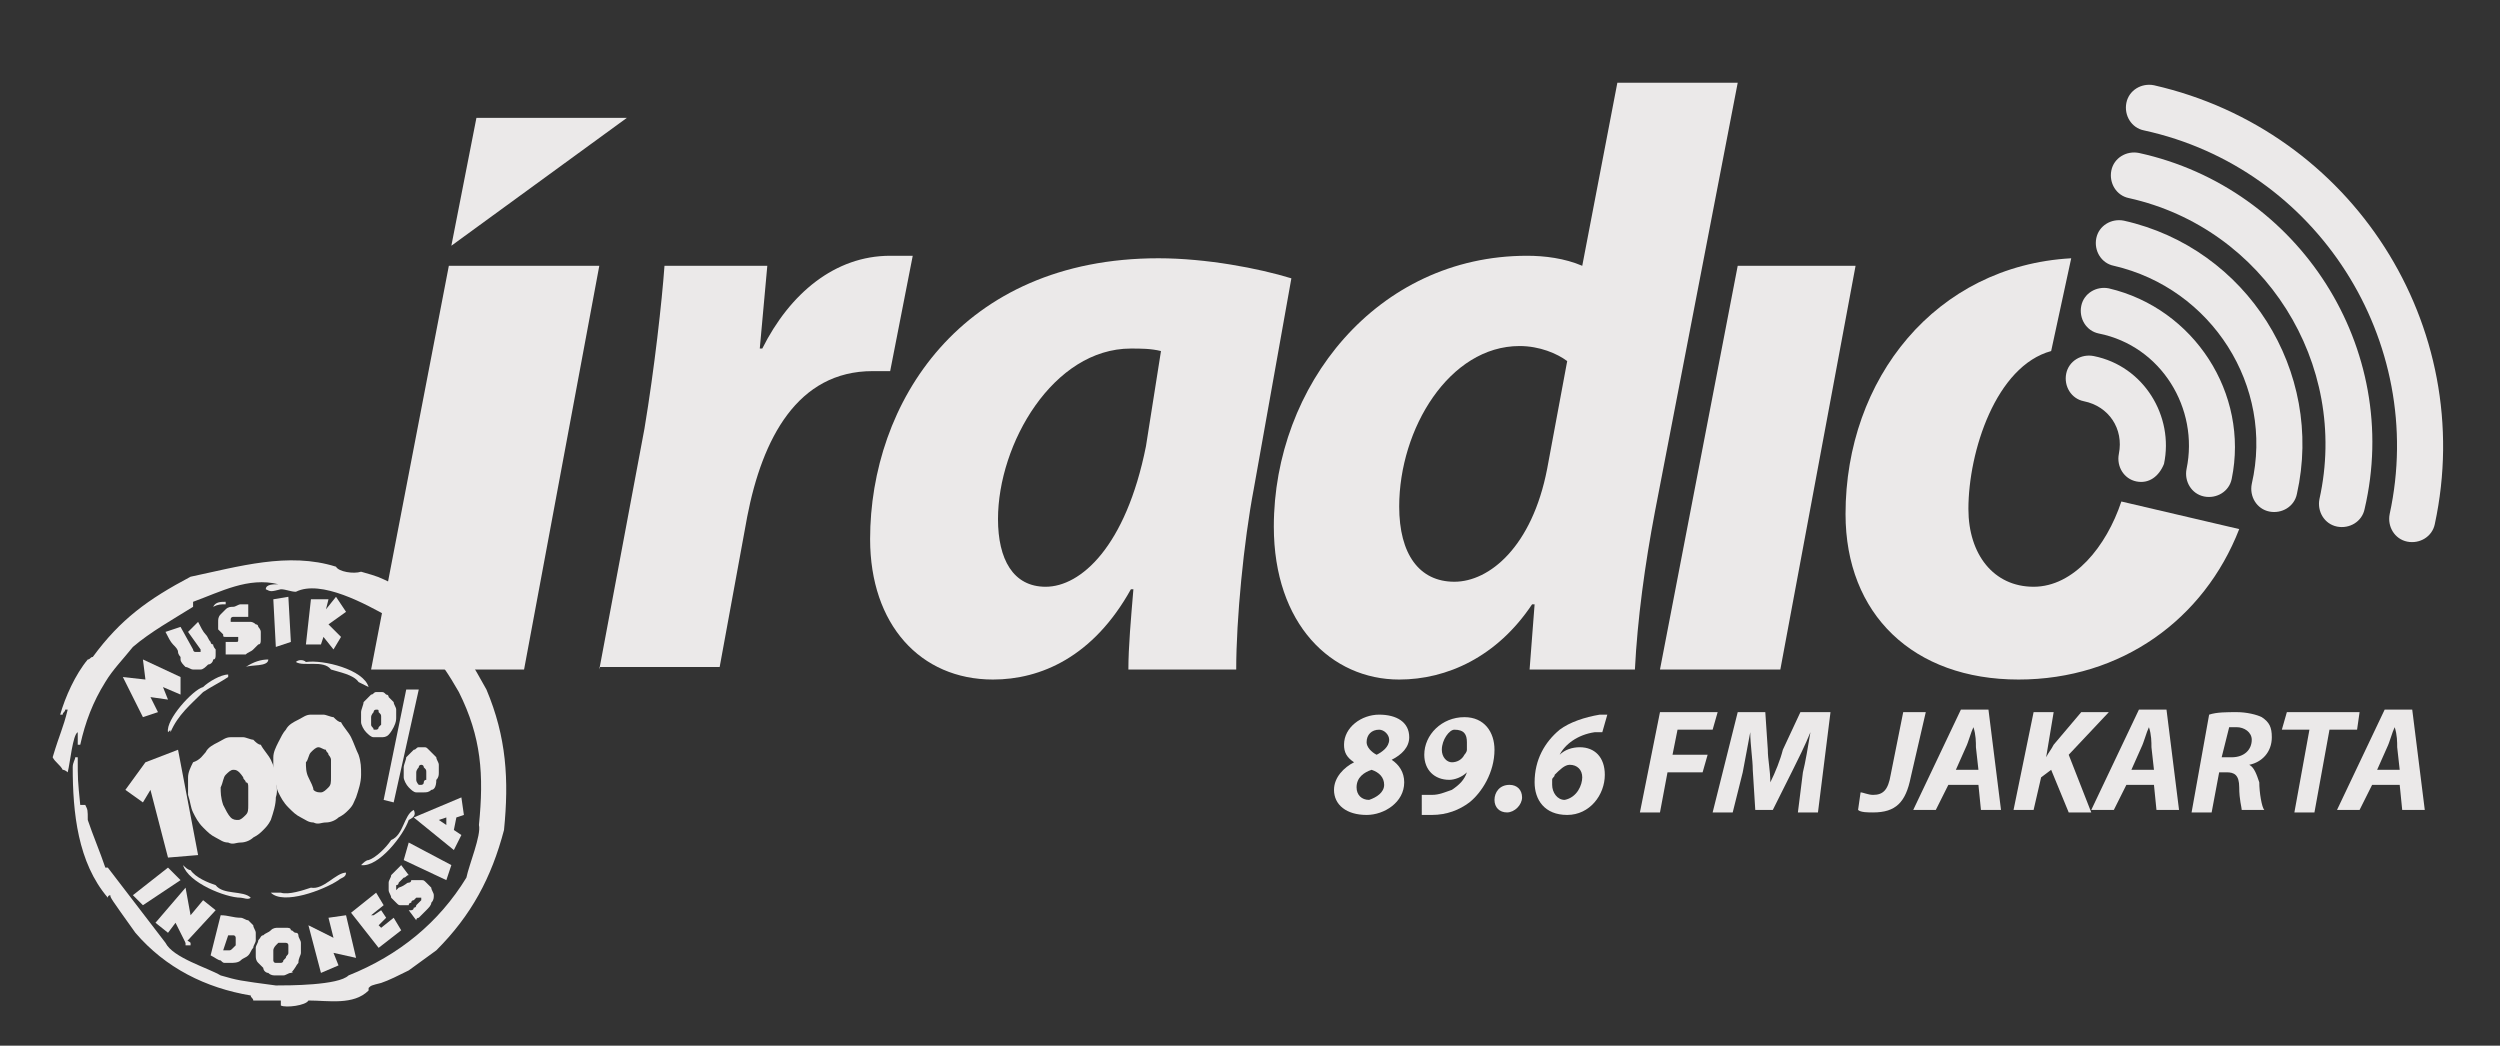 <?xml version="1.0" encoding="utf-8"?>
<!-- Generator: Adobe Illustrator 24.3.1, SVG Export Plug-In . SVG Version: 6.00 Build 0)  -->
<svg version="1.1" id="Layer_1" xmlns="http://www.w3.org/2000/svg" xmlns:xlink="http://www.w3.org/1999/xlink" x="0px" y="0px"
	 viewBox="0 0 99.7 41.7" style="enable-background:new 0 0 99.7 41.7;" xml:space="preserve">
<rect x="0" y="0" width="99.7" height="41.7" fill="#333333" stroke="none"/>
<style type="text/css">
	.st0{opacity:0.9;}
	.st1{fill:#FFFDFD;}
	.st2{fill-rule:evenodd;clip-rule:evenodd;fill:#FFFDFD;}
</style>
<g class="st0">
	<path class="st1" d="M23.9,26.7l1.8-9.6c0.4-2.4,0.7-5.1,0.8-6.5h4.1c-0.1,1.1-0.2,2.2-0.3,3.3h0.1c1.1-2.2,2.9-3.7,5.1-3.7
		c0.3,0,0.6,0,0.9,0l-0.9,4.6c-0.2,0-0.5,0-0.7,0c-3,0-4.4,2.7-5,5.8l-1.1,6H23.9z"/>
	<path class="st1" d="M46.3,14c-0.4-0.1-0.8-0.1-1.2-0.1c-3.1,0-5.3,3.8-5.3,6.8c0,1.6,0.6,2.7,1.9,2.7c1.4,0,3.2-1.6,4-5.6L46.3,14
		z M45,26.7c0-0.9,0.1-2,0.2-3.2h-0.1c-1.5,2.7-3.6,3.6-5.5,3.6c-2.9,0-4.9-2.2-4.9-5.6c0-5.4,3.6-11.2,11.5-11.2
		c1.9,0,4,0.4,5.3,0.8L50,19.5c-0.4,2.1-0.7,5.2-0.7,7.2H45z"/>
	<path class="st1" d="M62.5,14.4c-0.4-0.3-1.1-0.6-1.9-0.6c-2.8,0-4.8,3.3-4.8,6.4c0,1.9,0.8,3,2.2,3c1.4,0,3.1-1.4,3.7-4.5
		L62.5,14.4z M69.3,3.3l-3.3,17.1c-0.4,2.1-0.7,4.3-0.8,6.3H61l0.2-2.6h-0.1c-1.4,2.1-3.4,3-5.3,3c-2.7,0-5-2.2-5-6.1
		c0-5.6,4.1-10.8,10.1-10.8c0.7,0,1.5,0.1,2.2,0.4l1.4-7.3H69.3z"/>
	<polygon class="st1" points="66.2,26.7 69.3,10.6 74,10.6 71,26.7 	"/>
	<polygon class="st1" points="18,9.8 19,4.7 25,4.7 	"/>
	<polygon class="st1" points="14.8,26.7 17.9,10.6 23.9,10.6 20.9,26.7 	"/>
	<path class="st1" d="M84.6,20c-0.6,1.8-1.9,3.4-3.5,3.4h0c-1.6,0-2.6-1.3-2.6-3.1c0-2.3,1.1-5.7,3.3-6.3l0.8-3.7
		c-5.4,0.3-9,4.8-9,10.2c0,4,2.7,6.6,6.9,6.6h0c4.1,0,7.4-2.4,8.8-6L84.6,20z"/>
	<path class="st1" d="M85.2,19.2c-0.5-0.1-0.8-0.6-0.7-1.1c0.2-1-0.4-1.9-1.4-2.1c-0.5-0.1-0.8-0.6-0.7-1.1c0.1-0.5,0.6-0.8,1.1-0.7
		c2,0.4,3.2,2.4,2.8,4.3C86.1,19,85.7,19.3,85.2,19.2"/>
	<path class="st1" d="M87.9,19.8c-0.5-0.1-0.8-0.6-0.7-1.1c0.5-2.4-1-4.9-3.5-5.4c-0.5-0.1-0.8-0.6-0.7-1.1c0.1-0.5,0.6-0.8,1.1-0.7
		c3.4,0.8,5.6,4.2,4.9,7.6C88.9,19.6,88.4,19.9,87.9,19.8"/>
	<path class="st1" d="M90.5,20.4c-0.5-0.1-0.8-0.6-0.7-1.1c0.9-3.9-1.6-7.8-5.5-8.7c-0.5-0.1-0.8-0.6-0.7-1.1
		c0.1-0.5,0.6-0.8,1.1-0.7c4.9,1.1,8,6,6.9,10.9C91.5,20.2,91,20.5,90.5,20.4"/>
	<path class="st1" d="M93.2,21c-0.5-0.1-0.8-0.6-0.7-1.1c1.2-5.4-2.2-10.8-7.6-12c-0.5-0.1-0.8-0.6-0.7-1.1c0.1-0.5,0.6-0.8,1.1-0.7
		c6.4,1.4,10.5,7.8,9,14.2C94.2,20.8,93.7,21.1,93.2,21"/>
	<path class="st1" d="M96,21.6c-0.5-0.1-0.8-0.6-0.7-1.1c1.5-6.9-2.9-13.8-9.8-15.3c-0.5-0.1-0.8-0.6-0.7-1.1
		c0.1-0.5,0.6-0.8,1.1-0.7c7.9,1.8,12.9,9.6,11.2,17.5C97,21.4,96.5,21.7,96,21.6"/>
	<path class="st1" d="M56.2,29.4c0,0.4-0.3,0.7-0.7,0.9l0,0c0.3,0.2,0.5,0.5,0.5,0.9c0,0.8-0.8,1.3-1.5,1.3c-0.8,0-1.3-0.4-1.3-1
		c0-0.5,0.4-0.9,0.8-1.1l0,0c-0.3-0.2-0.4-0.4-0.4-0.7c0-0.7,0.7-1.2,1.4-1.2C55.7,28.5,56.2,28.8,56.2,29.4 M55.2,31.3
		c0-0.3-0.2-0.5-0.5-0.6c-0.3,0.1-0.6,0.3-0.6,0.7c0,0.3,0.2,0.5,0.5,0.5C54.9,31.8,55.2,31.6,55.2,31.3 M54.5,29.6
		c0,0.2,0.2,0.4,0.4,0.5c0.2-0.1,0.5-0.3,0.5-0.6c0-0.2-0.2-0.4-0.4-0.4C54.7,29.1,54.5,29.3,54.5,29.6"/>
	<path class="st1" d="M56.7,31.7c0.1,0,0.2,0,0.4,0c0.3,0,0.5-0.1,0.8-0.2c0.3-0.2,0.5-0.4,0.6-0.7l0,0c-0.2,0.2-0.5,0.3-0.7,0.3
		c-0.6,0-1-0.4-1-1c0-0.8,0.7-1.5,1.6-1.5c0.8,0,1.2,0.6,1.2,1.3c0,0.9-0.5,1.7-1,2.1c-0.4,0.3-0.9,0.5-1.5,0.5c-0.2,0-0.3,0-0.4,0
		L56.7,31.7z M57.5,29.9c0,0.3,0.2,0.5,0.4,0.5c0.2,0,0.4-0.1,0.5-0.3c0,0,0.1-0.1,0.1-0.2c0-0.1,0-0.2,0-0.3c0-0.3-0.1-0.5-0.5-0.5
		C57.8,29.1,57.5,29.5,57.5,29.9"/>
	<path class="st1" d="M59.6,31.9c0-0.3,0.2-0.6,0.6-0.6c0.3,0,0.5,0.2,0.5,0.5c0,0.3-0.3,0.6-0.6,0.6C59.8,32.4,59.6,32.2,59.6,31.9
		"/>
	<path class="st1" d="M63.9,29.2c-0.1,0-0.2,0-0.3,0c-0.7,0.1-1.2,0.5-1.4,0.9l0,0c0.2-0.2,0.5-0.3,0.8-0.3c0.6,0,1,0.4,1,1.1
		c0,0.8-0.6,1.6-1.5,1.6c-0.9,0-1.3-0.6-1.3-1.3c0-0.9,0.4-1.6,1-2.1c0.4-0.3,1-0.5,1.6-0.6c0.1,0,0.2,0,0.3,0L63.9,29.2z M63.1,31
		c0-0.3-0.2-0.5-0.5-0.5c-0.2,0-0.4,0.2-0.6,0.4c0,0.1-0.1,0.1-0.1,0.2c0,0.1,0,0.1,0,0.2c0,0.3,0.2,0.6,0.5,0.6
		C62.9,31.8,63.1,31.3,63.1,31"/>
	<polygon class="st1" points="66.2,28.4 68.5,28.4 68.3,29.1 66.9,29.1 66.7,30.1 68.1,30.1 67.9,30.8 66.5,30.8 66.2,32.4 
		65.4,32.4 	"/>
	<path class="st1" d="M71.7,32.4l0.2-1.6c0.1-0.4,0.2-1,0.3-1.6h0c-0.2,0.5-0.5,1.1-0.7,1.5l-0.8,1.6h-0.7l-0.1-1.6
		c0-0.4-0.1-1-0.1-1.5h0c-0.1,0.5-0.2,1.1-0.3,1.6l-0.4,1.6h-0.8l1-4h1.1l0.1,1.5c0,0.4,0.1,0.8,0.1,1.3h0c0.2-0.4,0.4-0.9,0.5-1.3
		l0.7-1.5h1.2l-0.5,4H71.7z"/>
	<path class="st1" d="M74.2,31.6c0.1,0,0.3,0.1,0.5,0.1c0.4,0,0.6-0.2,0.7-0.8l0.5-2.5h0.9L76.2,31c-0.2,1-0.6,1.4-1.5,1.4
		c-0.2,0-0.5,0-0.6-0.1L74.2,31.6z"/>
	<path class="st1" d="M77.7,31.3l-0.5,1h-0.9l1.9-4h1.1l0.5,4H79l-0.1-1H77.7z M78.9,30.7l-0.1-0.9c0-0.2,0-0.5-0.1-0.8h0
		c-0.1,0.2-0.2,0.6-0.3,0.8L78,30.7H78.9z"/>
	<path class="st1" d="M81.1,28.4h0.8l-0.3,1.8h0c0.1-0.2,0.2-0.3,0.3-0.5l1.1-1.3h1.1l-1.6,1.7l0.9,2.3h-0.9l-0.7-1.7L81.4,31
		l-0.3,1.3h-0.8L81.1,28.4z"/>
	<path class="st1" d="M84.8,31.3l-0.5,1h-0.9l1.9-4h1.1l0.5,4H86l-0.1-1H84.8z M85.9,30.7l-0.1-0.9c0-0.2,0-0.5-0.1-0.8h0
		c-0.1,0.2-0.2,0.6-0.3,0.8l-0.4,0.9H85.9z"/>
	<path class="st1" d="M88.1,28.5c0.3-0.1,0.7-0.1,1.1-0.1c0.4,0,0.8,0.1,1,0.2c0.3,0.2,0.4,0.4,0.4,0.8c0,0.6-0.4,1-0.9,1.1v0
		c0.2,0.1,0.3,0.4,0.4,0.7c0,0.4,0.1,1,0.2,1.1h-0.9c0-0.1-0.1-0.4-0.1-0.9c0-0.5-0.2-0.6-0.5-0.6h-0.3l-0.3,1.6h-0.8L88.1,28.5z
		 M88.6,30.2H89c0.5,0,0.8-0.3,0.8-0.7c0-0.3-0.3-0.5-0.6-0.5c-0.2,0-0.3,0-0.3,0L88.6,30.2z"/>
	<polygon class="st1" points="92.1,29.1 91,29.1 91.2,28.4 94.1,28.4 94,29.1 92.9,29.1 92.3,32.4 91.5,32.4 	"/>
	<path class="st1" d="M94.6,31.3l-0.5,1h-0.9l1.9-4h1.1l0.5,4h-0.9l-0.1-1H94.6z M95.7,30.7l-0.1-0.9c0-0.2,0-0.5-0.1-0.8h0
		c-0.1,0.2-0.2,0.6-0.3,0.8l-0.4,0.9H95.7z"/>
	<path class="st2" d="M5.7,36.9C5.7,36.9,5.7,36.9,5.7,36.9"/>
	<path class="st2" d="M4.9,35.7c0,0.1,0,0.1,0.4,0.5c0,0,0,0,0.1-0.1"/>
	<path class="st2" d="M6.6,37.6c0.3,0.6,1.7,1,2.2,1.3c0.7,0.2,0.7,0.2,2.2,0.4c0.5,0,2.5,0,2.9-0.4c2-0.8,3.6-2.1,4.7-3.9
		c0.1-0.5,0.6-1.7,0.5-2.1c0.2-2,0.1-3.5-0.8-5.3c-0.8-1.4-1.4-2.1-2.8-3c-0.9-0.5-2.7-1.5-3.7-1c-0.2,0-0.4-0.1-0.6-0.1
		c-0.4,0.1-0.4,0.1-0.6,0c0-0.2,0.3-0.2,0.5-0.2c-1.2-0.3-2.3,0.3-3.4,0.7c0,0.1,0,0.1,0,0.2c-0.8,0.5-1.7,1-2.4,1.6
		c-0.4,0.5-0.8,0.9-1.1,1.4c-0.5,0.8-0.8,1.6-1,2.5c-0.1,0-0.1,0-0.1,0c0-0.2,0-0.4,0-0.5c-0.2,0.1-0.3,1.2-0.4,1.6
		c0,0-0.1-0.1-0.2-0.1c-0.1-0.2-0.3-0.3-0.4-0.5c0.3-1,0.4-1.1,0.6-1.9c0,0-0.1,0-0.1,0c0,0.1-0.1,0.1-0.1,0.2c0,0-0.1,0-0.1,0
		c0.2-0.7,0.6-1.6,1.1-2.2c0.1,0,0.1-0.1,0.2-0.1c1.1-1.5,2.2-2.3,3.9-3.2c1.9-0.4,3.9-1,5.8-0.4c0.1,0.2,0.7,0.3,1,0.2
		c0.7,0.2,0.7,0.2,1.3,0.5c0.8,0.5,0.8,0.5,0.8,0.5c-0.1-0.1-0.1-0.1-0.1-0.3c0.1,0,0.2,0.2,0.4,0.2c0,0,0,0-0.1,0.1
		c-0.1,0-0.1,0-0.2,0c0.5,0.4,1,0.7,1.2,1.2c0.7,0.7,1.2,1.6,1.7,2.5c0.8,1.9,0.9,3.6,0.7,5.6c-0.5,1.9-1.3,3.4-2.7,4.8
		c-0.4,0.3-0.7,0.5-1.1,0.8c-0.4,0.2-0.8,0.4-1.1,0.5c-0.4,0.1-0.4,0.1-0.5,0.2c0,0,0,0.1,0,0.1c-0.6,0.6-1.6,0.4-2.4,0.4
		c-0.1,0.2-0.9,0.3-1.1,0.2c0-0.1,0-0.1,0-0.2c0,0,0.1,0,0.1,0c-0.1,0-0.6,0-1.2,0c0-0.1-0.1-0.1-0.1-0.2c-1.8-0.3-3.4-1.1-4.6-2.5
		c-1-1.4-1-1.4-1-1.5c0,0-0.1,0-0.1,0.1c-1.2-1.4-1.4-3.4-1.4-5.2c0-0.2,0.1-0.3,0.1-0.4l0.1,0c0,0.9,0,0.9,0.1,1.9
		c0.1,0,0.1,0,0.2,0c0.1,0.2,0.1,0.2,0.1,0.6c0.2,0.6,0.5,1.3,0.7,1.9c0,0,0.1,0,0.1,0"/>
	<path class="st2" d="M7.4,37.7c0-0.1,0-0.1,0-0.2c0,0,0.1,0,0.2,0.1c0,0,0,0.1,0,0.1C7.4,37.7,7.4,37.7,7.4,37.7"/>
	<path class="st2" d="M4.8,35.4C4.8,35.4,4.8,35.4,4.8,35.4C4.8,35.3,4.8,35.3,4.8,35.4C4.9,35.4,4.9,35.4,4.8,35.4
		C4.8,35.4,4.8,35.4,4.8,35.4"/>
	<path class="st2" d="M3.6,34.2c-0.1-0.5-0.6-1.4-0.4-1.9c0.1,0.2,0.3,1.1,0.5,1.9C3.7,34.2,3.7,34.2,3.6,34.2"/>
	<path class="st2" d="M6.7,29.2c-0.1-0.5,1-1.7,1.4-1.8c0.2-0.2,0.7-0.5,1-0.5c0,0,0,0.1,0,0.1c-0.3,0.2-0.7,0.4-1,0.6
		c-0.5,0.5-1,0.9-1.3,1.6C6.8,29.1,6.8,29.1,6.7,29.2"/>
	<path class="st2" d="M14.7,27.4l-0.4-0.2c-0.2-0.3-0.8-0.4-1.1-0.5c-0.3-0.4-1.1-0.1-1.4-0.3c0.1-0.1,0.3-0.1,0.4,0
		C12.9,26.3,14.5,26.7,14.7,27.4L14.7,27.4z"/>
	<path class="st2" d="M10.8,35.6l0.4,0c0.3,0.1,0.9-0.1,1.2-0.2c0.5,0.1,1-0.6,1.4-0.6c0,0.2-0.2,0.2-0.3,0.3
		C12.9,35.5,11.3,36.1,10.8,35.6C10.7,35.7,10.7,35.7,10.8,35.6"/>
	<path class="st2" d="M7.3,34.5c0.1,0.1,0.2,0.2,0.3,0.2c0.2,0.3,0.7,0.5,1,0.6c0.3,0.4,1.1,0.2,1.4,0.5c-0.1,0.1-0.3,0-0.4,0
		C9,35.8,7.5,35.2,7.3,34.5C7.3,34.5,7.3,34.5,7.3,34.5"/>
	<path class="st2" d="M14.4,34.5c0.1-0.1,0.2-0.2,0.3-0.2c0.3-0.1,0.7-0.5,0.9-0.8c0.5-0.2,0.5-1,0.9-1.2c0.1,0.2,0,0.3-0.2,0.4
		C16.1,33.3,15.1,34.6,14.4,34.5L14.4,34.5z"/>
	<path class="st2" d="M9.8,26.6C9.7,26.5,9.7,26.5,9.8,26.6c0.3-0.2,0.6-0.3,0.9-0.3C10.7,26.6,10,26.5,9.8,26.6"/>
	<path class="st2" d="M8.5,24.2C8.6,24,8.8,24,9,24c0,0,0,0.1,0,0.1C8.8,24.1,8.7,24.1,8.5,24.2"/>
	<polygon class="st1" points="7.2,35.1 5.7,36.1 5.3,35.7 6.7,34.6 	"/>
	<polygon class="st1" points="7.4,35.4 7.6,36.5 8.1,35.9 8.6,36.3 7.4,37.6 7,36.8 6.7,37.2 6.2,36.8 	"/>
	<path class="st1" d="M8.9,37.9c0.1,0,0.2,0,0.2,0c0.1,0,0.1,0,0.2-0.1c0,0,0.1-0.1,0.1-0.1c0,0,0-0.1,0-0.1c0,0,0,0,0,0
		c0,0,0,0,0,0c0,0,0-0.1,0-0.1c0,0,0-0.1,0-0.1c0,0,0-0.1-0.1-0.1c0,0-0.1,0-0.2,0L8.9,37.9z M8.8,36.5c0.3,0,0.5,0.1,0.8,0.1
		c0.1,0,0.2,0.1,0.3,0.1c0.1,0.1,0.1,0.1,0.2,0.2c0,0.1,0.1,0.2,0.1,0.3c0,0.1,0,0.2,0,0.3c0,0.1-0.1,0.2-0.1,0.3
		c-0.1,0.1-0.1,0.2-0.2,0.3c-0.1,0.1-0.2,0.1-0.3,0.2c-0.1,0.1-0.3,0.1-0.4,0.1c-0.1,0-0.1,0-0.2,0c-0.1,0-0.1,0-0.2-0.1
		c-0.1,0-0.2-0.1-0.4-0.2L8.8,36.5z"/>
	<path class="st1" d="M11.4,37.6c0,0-0.1,0-0.1,0c0,0-0.1,0-0.2,0c0,0-0.1,0.1-0.1,0.1c0,0-0.1,0.1-0.1,0.2c0,0.1,0,0.1,0,0.2
		c0,0.1,0,0.1,0,0.2c0,0,0,0.1,0.1,0.1c0,0,0.1,0,0.1,0c0,0,0.1,0,0.1,0c0,0,0.1,0,0.1-0.1c0,0,0.1-0.1,0.1-0.1
		c0-0.1,0.1-0.1,0.1-0.2c0-0.1,0-0.1,0-0.1c0,0,0-0.1,0-0.1c0,0,0-0.1,0-0.1C11.5,37.6,11.4,37.6,11.4,37.6 M11.6,38.8
		c-0.1,0-0.2,0.1-0.3,0.1c-0.1,0-0.2,0-0.3,0c-0.1,0-0.2,0-0.3-0.1c-0.1,0-0.2-0.1-0.2-0.2c-0.1-0.1-0.1-0.1-0.2-0.2
		c-0.1-0.1-0.1-0.2-0.1-0.3c0-0.1,0-0.2,0-0.3c0-0.1,0.1-0.2,0.1-0.3c0.1-0.1,0.1-0.2,0.2-0.2c0.1-0.1,0.2-0.1,0.3-0.2
		c0.1-0.1,0.2-0.1,0.3-0.1c0.1,0,0.2,0,0.3,0c0.1,0,0.2,0,0.2,0.1c0.1,0,0.1,0.1,0.2,0.1c0.1,0,0.1,0.1,0.1,0.1
		c0,0.1,0.1,0.2,0.1,0.3c0,0.1,0,0.2,0,0.4c0,0.1-0.1,0.2-0.1,0.4c-0.1,0.1-0.1,0.2-0.3,0.4C11.7,38.7,11.7,38.8,11.6,38.8"/>
	<polygon class="st1" points="12.3,36.9 13.3,37.4 13.1,36.6 13.8,36.5 14.2,38.2 13.3,38 13.5,38.5 12.8,38.8 	"/>
	<polygon class="st1" points="14,36.4 15,35.6 15.3,36.1 14.8,36.5 14.9,36.5 15.2,36.3 15.4,36.6 15.1,36.9 15.2,37 15.7,36.6 
		16,37.1 15.1,37.8 	"/>
	<path class="st1" d="M16.3,35.2c0,0,0.1,0,0.1-0.1c0.1,0,0.1,0,0.2,0c0.1,0,0.1,0,0.2,0c0.1,0,0.1,0,0.2,0.1
		c0.1,0.1,0.1,0.1,0.2,0.2c0,0.1,0.1,0.2,0.1,0.3c0,0.1,0,0.2-0.1,0.3c0,0.1-0.1,0.2-0.2,0.3c0,0-0.1,0.1-0.1,0.1
		c0,0-0.1,0.1-0.1,0.1c0,0-0.1,0.1-0.1,0.1c0,0-0.1,0-0.1,0.1l-0.3-0.4c0,0,0,0,0.1,0c0,0,0.1,0,0.1-0.1c0,0,0.1,0,0.1-0.1
		c0,0,0.1-0.1,0.1-0.1c0,0,0.1-0.1,0.1-0.1c0,0,0-0.1,0-0.1c0,0,0,0-0.1,0c0,0-0.1,0-0.1,0c0,0,0,0-0.1,0.1c0,0-0.1,0-0.1,0.1
		c0,0-0.1,0-0.1,0.1c0,0-0.1,0-0.1,0c-0.1,0-0.1,0-0.2,0c-0.1,0-0.1,0-0.2-0.1c-0.1-0.1-0.1-0.1-0.2-0.2c0-0.1-0.1-0.2-0.1-0.3
		c0-0.1,0-0.2,0-0.3c0-0.1,0.1-0.2,0.1-0.3c0.1-0.1,0.1-0.1,0.2-0.2c0.1-0.1,0.1-0.1,0.2-0.2l0.3,0.4c-0.1,0-0.1,0.1-0.2,0.1
		c0,0-0.1,0.1-0.1,0.1c0,0,0,0-0.1,0.1c0,0,0,0.1-0.1,0.1c0,0,0,0.1,0,0.1c0,0,0,0,0,0.1c0,0,0,0,0,0c0,0,0,0,0,0c0,0,0,0,0,0
		c0,0,0,0,0,0c0,0,0.1-0.1,0.1-0.1C16.2,35.3,16.2,35.2,16.3,35.2"/>
	<polygon class="st1" points="16.3,33.6 18,34.5 17.8,35.1 16.1,34.3 	"/>
	<path class="st1" d="M17.8,32.9l0-0.3l-0.3,0.1L17.8,32.9z M16.5,32.6l1.9-0.8l0.1,0.7l-0.3,0.1l-0.1,0.5l0.3,0.2l-0.3,0.6
		L16.5,32.6z"/>
	<polygon class="st1" points="4.9,27 5.8,27.1 5.7,26.3 7.2,27 7.2,27.7 6.5,27.4 6.7,27.9 6,27.8 6.3,28.4 5.7,28.6 	"/>
	<path class="st1" d="M7.9,24.8c0.1,0.2,0.2,0.4,0.3,0.5c0.1,0.1,0.1,0.2,0.2,0.3c0,0.1,0.1,0.1,0.1,0.1l0,0c0,0.1,0.1,0.2,0.1,0.2
		c0,0.1,0,0.2,0,0.2c0,0.1,0,0.2-0.1,0.2c0,0.1-0.1,0.2-0.2,0.2c-0.1,0.1-0.2,0.2-0.3,0.2c-0.1,0-0.2,0-0.3,0
		c-0.1,0-0.2-0.1-0.3-0.1c-0.1-0.1-0.2-0.2-0.2-0.3c0,0,0,0,0,0c0,0,0,0,0-0.1c0,0-0.1-0.1-0.1-0.2c0-0.1-0.1-0.2-0.2-0.3
		c-0.1-0.1-0.2-0.3-0.3-0.5l0.6-0.2l0.5,0.9c0,0,0,0.1,0.1,0.1c0,0,0,0,0.1,0c0,0,0,0,0,0c0,0,0,0,0.1,0c0,0,0,0,0-0.1c0,0,0,0,0,0
		c0,0,0,0,0-0.1C8,26,8,26,8,25.9l-0.5-0.7L7.9,24.8z"/>
	<path class="st1" d="M9.8,24.8c0.1,0,0.1,0,0.2,0c0,0,0.1,0,0.2,0.1c0.1,0,0.1,0.1,0.1,0.1c0,0,0.1,0.1,0.1,0.2c0,0.1,0,0.2,0,0.3
		c0,0.1,0,0.2-0.1,0.2c-0.1,0.1-0.1,0.1-0.2,0.2C10,26,9.9,26,9.8,26.1c0,0-0.1,0-0.2,0c-0.1,0-0.1,0-0.2,0c-0.1,0-0.1,0-0.2,0
		c-0.1,0-0.1,0-0.2,0l0-0.5c0,0,0.1,0,0.1,0c0,0,0.1,0,0.1,0h0.1c0,0,0.1,0,0.1,0c0.1,0,0.1,0,0.1-0.1c0,0,0-0.1,0-0.1
		c0,0,0,0-0.1,0c0,0-0.1,0-0.1,0c0,0-0.1,0-0.1,0c0,0-0.1,0-0.1,0c0,0-0.1,0-0.1,0c-0.1,0-0.1,0-0.1-0.1c0,0-0.1-0.1-0.1-0.1
		c0,0-0.1-0.1-0.1-0.1c0-0.1,0-0.2,0-0.3c0-0.1,0-0.2,0.1-0.3c0.1-0.1,0.1-0.1,0.2-0.2c0.1-0.1,0.2-0.1,0.3-0.1
		c0.1,0,0.2-0.1,0.3-0.1c0.1,0,0.2,0,0.3,0l0,0.5c-0.1,0-0.1,0-0.2,0c-0.1,0-0.1,0-0.2,0c0,0,0,0-0.1,0c0,0-0.1,0-0.1,0
		c0,0-0.1,0-0.1,0.1c0,0,0,0,0,0.1c0,0,0,0,0,0c0,0,0,0,0,0c0,0,0,0,0,0c0,0,0,0,0,0c0,0,0.1,0,0.1,0C9.7,24.8,9.8,24.8,9.8,24.8"/>
	<polygon class="st1" points="11.5,23.8 11.6,25.6 11,25.8 10.9,23.9 	"/>
	<polygon class="st1" points="13.8,24.4 13.1,24.9 13.6,25.4 13.3,25.9 12.9,25.4 12.8,25.7 12.2,25.7 12.4,23.9 13.1,23.9 13,24.3 
		13.4,23.8 	"/>
	<polygon class="st1" points="5.7,32 5,31.5 5.8,30.4 7.1,29.9 7.9,34.1 6.7,34.2 6,31.5 	"/>
	<path class="st1" d="M9.3,30.7c-0.1,0-0.2,0.1-0.3,0.2c-0.1,0.1-0.1,0.3-0.2,0.5c0,0.2,0,0.4,0.1,0.7c0.1,0.2,0.2,0.4,0.3,0.5
		c0.1,0.1,0.2,0.1,0.3,0.1c0.1,0,0.2-0.1,0.3-0.2c0.1-0.1,0.1-0.2,0.1-0.4c0-0.1,0-0.3,0-0.4c0-0.1,0-0.2,0-0.3c0-0.1,0-0.2-0.1-0.2
		c0-0.1-0.1-0.1-0.1-0.2C9.5,30.7,9.4,30.7,9.3,30.7 M10.5,33.1c-0.1,0.1-0.2,0.2-0.4,0.3c-0.1,0.1-0.3,0.2-0.5,0.2
		c-0.2,0-0.3,0.1-0.5,0c-0.2,0-0.3-0.1-0.5-0.2c-0.2-0.1-0.3-0.2-0.5-0.4c-0.2-0.2-0.3-0.4-0.4-0.6c-0.1-0.2-0.1-0.4-0.2-0.7
		c0-0.2,0-0.4,0-0.7c0-0.2,0.1-0.4,0.2-0.6C8,30.3,8.1,30.1,8.2,30c0.1-0.2,0.3-0.3,0.5-0.4c0.2-0.1,0.3-0.2,0.5-0.2
		c0.2,0,0.3,0,0.5,0c0.1,0,0.3,0.1,0.4,0.1c0.1,0.1,0.2,0.2,0.3,0.2c0.1,0.2,0.3,0.4,0.4,0.6c0.1,0.2,0.2,0.5,0.2,0.7
		c0,0.3,0.1,0.5,0,0.8c0,0.3-0.1,0.6-0.2,0.9C10.7,32.9,10.6,33,10.5,33.1"/>
	<path class="st1" d="M12.7,29.8c-0.1,0-0.2,0.1-0.3,0.2c-0.1,0.1-0.1,0.3-0.2,0.4c0,0.2,0,0.4,0.1,0.6c0.1,0.2,0.2,0.4,0.2,0.5
		c0.1,0.1,0.2,0.1,0.3,0.1c0.1,0,0.2-0.1,0.3-0.2c0.1-0.1,0.1-0.2,0.1-0.4c0-0.1,0-0.3,0-0.4c0-0.1,0-0.2,0-0.3
		c0-0.1-0.1-0.2-0.1-0.2c0-0.1-0.1-0.1-0.1-0.2C12.9,29.9,12.8,29.8,12.7,29.8 M13.9,32.3c-0.1,0.1-0.2,0.2-0.4,0.3
		c-0.1,0.1-0.3,0.2-0.5,0.2c-0.2,0-0.3,0.1-0.5,0c-0.2,0-0.3-0.1-0.5-0.2c-0.2-0.1-0.3-0.2-0.5-0.4c-0.2-0.2-0.3-0.4-0.4-0.6
		c-0.1-0.2-0.1-0.5-0.2-0.7c0-0.2,0-0.4,0-0.7c0-0.2,0.1-0.4,0.2-0.6c0.1-0.2,0.2-0.4,0.3-0.5c0.1-0.2,0.3-0.3,0.5-0.4
		c0.2-0.1,0.3-0.2,0.5-0.2c0.2,0,0.3,0,0.5,0c0.1,0,0.3,0.1,0.4,0.1c0.1,0.1,0.2,0.2,0.3,0.2c0.1,0.2,0.3,0.4,0.4,0.6
		c0.1,0.2,0.2,0.5,0.3,0.7c0.1,0.3,0.1,0.5,0.1,0.8c0,0.3-0.1,0.6-0.2,0.9C14.1,32,14.1,32.1,13.9,32.3"/>
	<path class="st1" d="M16.8,30.5c0,0-0.1,0-0.1,0.1c0,0-0.1,0.1-0.1,0.2c0,0.1,0,0.2,0,0.3c0,0.1,0.1,0.2,0.1,0.2c0,0,0.1,0,0.1,0
		c0,0,0.1,0,0.1-0.1c0,0,0-0.1,0.1-0.1c0-0.1,0-0.2,0-0.3c0-0.1,0-0.1-0.1-0.2C16.9,30.5,16.8,30.5,16.8,30.5 M17.2,31.5
		c-0.1,0.1-0.2,0.1-0.3,0.1c-0.1,0-0.2,0-0.3,0c-0.1,0-0.2-0.1-0.3-0.2c-0.1-0.1-0.2-0.3-0.2-0.4c0-0.1,0-0.3,0-0.4
		c0-0.1,0.1-0.3,0.1-0.4c0.1-0.1,0.2-0.2,0.3-0.3c0.1,0,0.1-0.1,0.2-0.1c0.1,0,0.1,0,0.2,0c0.1,0,0.1,0,0.2,0.1c0,0,0.1,0.1,0.1,0.1
		c0.1,0.1,0.1,0.1,0.2,0.2c0,0.1,0.1,0.2,0.1,0.3c0,0.1,0,0.2,0,0.3c0,0.1,0,0.2-0.1,0.3C17.4,31.4,17.3,31.5,17.2,31.5 M15,28.3
		c0,0-0.1,0-0.1,0.1c0,0-0.1,0.1-0.1,0.2c0,0.1,0,0.2,0,0.3c0,0.1,0.1,0.1,0.1,0.2c0,0,0.1,0,0.1,0c0,0,0.1,0,0.1-0.1
		c0,0,0.1-0.1,0.1-0.1c0-0.1,0-0.2,0-0.3c0-0.1,0-0.1-0.1-0.2C15.1,28.3,15.1,28.3,15,28.3 M15.3,31.9l0.4,0.1l1-4.5l-0.5,0
		L15.3,31.9z M15.5,29.3c-0.1,0.1-0.2,0.1-0.3,0.1c-0.1,0-0.2,0-0.3,0c-0.1,0-0.2-0.1-0.3-0.2c-0.1-0.1-0.2-0.3-0.2-0.4
		c0-0.1,0-0.3,0-0.4c0-0.1,0.1-0.3,0.1-0.4c0.1-0.1,0.2-0.2,0.3-0.3c0.1,0,0.1-0.1,0.2-0.1c0.1,0,0.1,0,0.2,0c0.1,0,0.1,0,0.2,0.1
		c0.1,0,0.1,0.1,0.1,0.1c0.1,0.1,0.1,0.1,0.2,0.2c0,0.1,0.1,0.2,0.1,0.3c0,0.1,0,0.2,0,0.3c0,0.1,0,0.2-0.1,0.4
		C15.6,29.2,15.5,29.3,15.5,29.3"/>
</g>
</svg>
